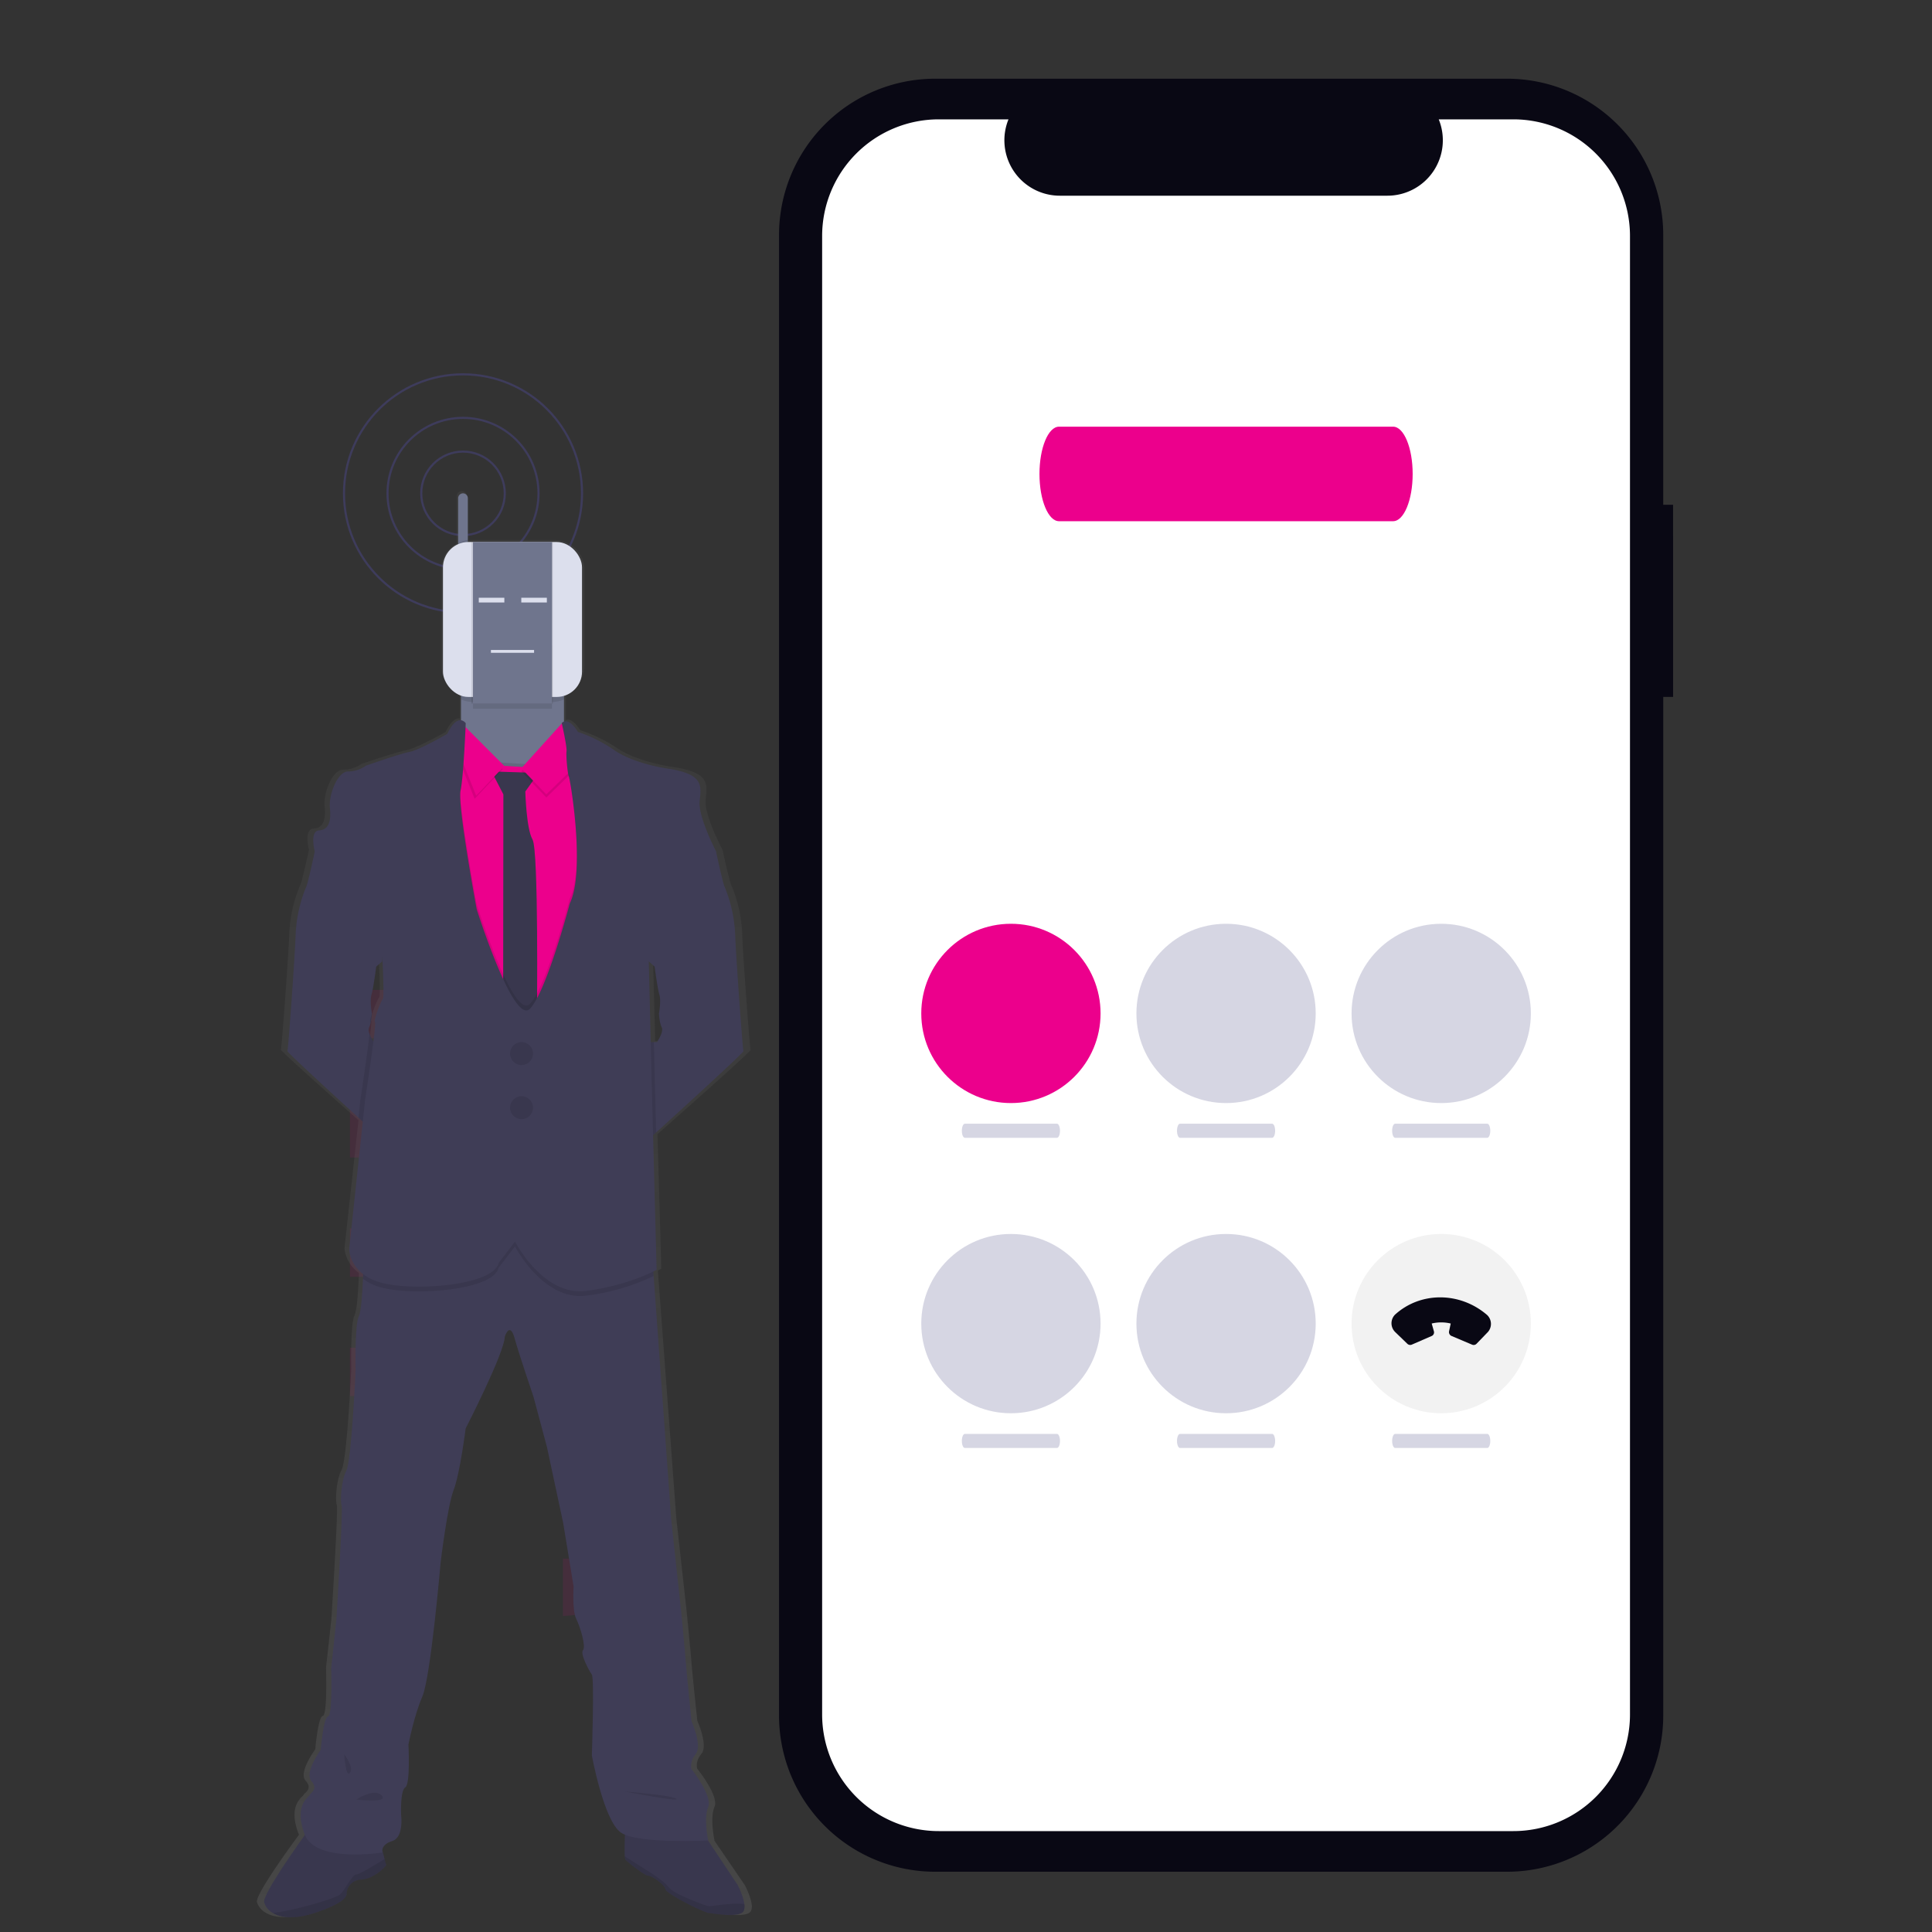 <?xml version="1.0" encoding="UTF-8" standalone="no"?>
<svg
   width="800"
   height="800"
   viewBox="0 0 800 800"
   role="img"
   artist="Katerina Limpitsouni"
   source="https://undraw.co/"
   version="1.1"
   id="svg27"
   sodipodi:docname="telefon-ki.svg"
   inkscape:version="1.3.2 (091e20e, 2023-11-25)"
   xmlns:inkscape="http://www.inkscape.org/namespaces/inkscape"
   xmlns:sodipodi="http://sodipodi.sourceforge.net/DTD/sodipodi-0.dtd"
   xmlns:xlink="http://www.w3.org/1999/xlink"
   xmlns="http://www.w3.org/2000/svg"
   xmlns:svg="http://www.w3.org/2000/svg">
  <rect x="0" y="0" width="800" height="800" fill="#333333" stroke="none"/>
  <defs
     id="defs27">
    <linearGradient
       inkscape:collect="always"
       xlink:href="#bc224463-365b-4973-a542-782a8bb75c72-534"
       id="linearGradient118"
       gradientUnits="userSpaceOnUse"
       x1="487.42"
       y1="814.54"
       x2="487.42"
       y2="138.95"
       gradientTransform="translate(302.067,-1089.987)" />
    <linearGradient
       id="bc224463-365b-4973-a542-782a8bb75c72-534"
       x1="487.42"
       y1="814.54"
       x2="487.42"
       y2="138.95"
       gradientUnits="userSpaceOnUse">
      <stop
         offset="0"
         stop-color="gray"
         stop-opacity="0.25"
         id="stop1" />
      <stop
         offset="0.54"
         stop-color="gray"
         stop-opacity="0.12"
         id="stop2" />
      <stop
         offset="1"
         stop-color="gray"
         stop-opacity="0.1"
         id="stop3" />
    </linearGradient>
  </defs>
  <sodipodi:namedview
     id="namedview27"
     pagecolor="#ffffff"
     bordercolor="#000000"
     borderopacity="0.25"
     inkscape:showpageshadow="2"
     inkscape:pageopacity="0.0"
     inkscape:pagecheckerboard="0"
     inkscape:deskcolor="#d1d1d1"
     inkscape:zoom="0.67521728"
     inkscape:cx="359.88415"
     inkscape:cy="325.82104"
     inkscape:window-width="1728"
     inkscape:window-height="1387"
     inkscape:window-x="1720"
     inkscape:window-y="26"
     inkscape:window-maximized="0"
     inkscape:current-layer="g27" />
  <g
     transform="translate(-444.277,-35.606)"
     id="g27">
    <g
       id="g28"
       transform="matrix(0.928,0,0,0.928,136.424,25.534)">
      <g
         transform="translate(-133.014,-94)"
         id="g2">
        <path
           d="m 665.294,269.316 h -4.4 V 148.89 a 69.7,69.7 0 0 0 -69.7,-69.7 H 336.062 a 69.7,69.7 0 0 0 -69.7,69.7 v 660.661 a 69.7,69.7 0 0 0 69.7,69.7 H 591.2 a 69.7,69.7 0 0 0 69.7,-69.7 V 355.035 h 4.4 z"
           transform="translate(546,60.78)"
           fill="#090814"
           id="path1" />
        <path
           d="m 592.274,95.686 h -33.3 a 24.729,24.729 0 0 1 -22.9,34.069 H 389.9 A 24.729,24.729 0 0 1 367,95.686 h -31.1 a 52.051,52.051 0 0 0 -52.051,52.051 v 659.692 a 52.051,52.051 0 0 0 52.051,52.05 h 256.364 a 52.051,52.051 0 0 0 52.051,-52.051 V 147.737 A 52.051,52.051 0 0 0 592.276,95.686 Z"
           transform="translate(547.746,62.421)"
           fill="#ffffff"
           id="path2" />
      </g>
      <circle
         cx="40"
         cy="40"
         r="40"
         transform="translate(742.815,423.048)"
         fill="#ec008c"
         id="circle2" />
      <circle
         cx="40"
         cy="40"
         r="40"
         transform="translate(838.815,423.048)"
         fill="#d6d6e3"
         id="circle3" />
      <circle
         cx="40"
         cy="40"
         r="40"
         transform="translate(934.815,423.048)"
         fill="#d6d6e3"
         id="circle4" />
      <circle
         cx="40"
         cy="40"
         r="40"
         transform="translate(742.815,561.458)"
         fill="#d6d6e3"
         id="circle5" />
      <circle
         cx="40"
         cy="40"
         r="40"
         transform="translate(838.815,561.458)"
         fill="#d6d6e3"
         id="circle6" />
      <circle
         cx="40"
         cy="40"
         r="40"
         transform="translate(934.815,561.458)"
         fill="#f2f2f2"
         id="circle7" />
      <path
         d="m 881.078,194.2 h -41.109 c -0.741,0 -1.341,-1.408 -1.341,-3.145 0,-1.737 0.6,-3.145 1.341,-3.145 h 41.108 c 0.741,0 1.341,1.408 1.341,3.145 0,1.737 -0.6,3.145 -1.341,3.145 z"
         transform="translate(-77.708,324.345)"
         fill="#d6d6e3"
         id="path7" />
      <path
         d="m 881.078,194.2 h -41.109 c -0.741,0 -1.341,-1.408 -1.341,-3.145 0,-1.737 0.6,-3.145 1.341,-3.145 h 41.108 c 0.741,0 1.341,1.408 1.341,3.145 0,1.737 -0.6,3.145 -1.341,3.145 z"
         transform="translate(18.292,324.345)"
         fill="#d6d6e3"
         id="path8" />
      <path
         d="m 881.078,194.2 h -41.109 c -0.741,0 -1.341,-1.408 -1.341,-3.145 0,-1.737 0.6,-3.145 1.341,-3.145 h 41.108 c 0.741,0 1.341,1.408 1.341,3.145 0,1.737 -0.6,3.145 -1.341,3.145 z"
         transform="translate(114.292,324.345)"
         fill="#d6d6e3"
         id="path9" />
      <path
         d="m 881.078,194.2 h -41.109 c -0.741,0 -1.341,-1.408 -1.341,-3.145 0,-1.737 0.6,-3.145 1.341,-3.145 h 41.108 c 0.741,0 1.341,1.408 1.341,3.145 0,1.737 -0.6,3.145 -1.341,3.145 z"
         transform="translate(-77.708,462.756)"
         fill="#d6d6e3"
         id="path10" />
      <path
         d="m 881.078,194.2 h -41.109 c -0.741,0 -1.341,-1.408 -1.341,-3.145 0,-1.737 0.6,-3.145 1.341,-3.145 h 41.108 c 0.741,0 1.341,1.408 1.341,3.145 0,1.737 -0.6,3.145 -1.341,3.145 z"
         transform="translate(18.292,462.756)"
         fill="#d6d6e3"
         id="path11" />
      <path
         d="m 881.078,194.2 h -41.109 c -0.741,0 -1.341,-1.408 -1.341,-3.145 0,-1.737 0.6,-3.145 1.341,-3.145 h 41.108 c 0.741,0 1.341,1.408 1.341,3.145 0,1.737 -0.6,3.145 -1.341,3.145 z"
         transform="translate(114.292,462.756)"
         fill="#d6d6e3"
         id="path12" />
      <path
         d="m 217.977,231.132 c -4.821,0 -8.729,9.443 -8.729,21.091 0,11.648 3.908,21.091 8.729,21.091 h 149.064 c 4.821,0 8.729,-9.443 8.729,-21.091 0,-11.648 -3.908,-21.091 -8.729,-21.091 z"
         transform="translate(586.307,-29.893)"
         fill="#ec008c"
         id="path13" />
      <path
         d="m 14.516,3 a 1.779,1.779 0 0 1 1.568,0.961 l 0.091,0.2 3.576,9.259 a 1.893,1.893 0 0 1 -0.56,2.148 l -0.179,0.126 -2.992,1.864 0.113,0.191 a 18.213,18.213 0 0 0 5.6,5.8 l 0.182,0.115 1.8,-3.1 a 1.762,1.762 0 0 1 1.99,-0.839 l 0.206,0.072 8.94,3.7 A 1.843,1.843 0 0 1 35.96,25 l 0.013,0.224 V 32.63 A 5.478,5.478 0 0 1 30.5,38.182 C 15.162,37.217 2.933,24.552 2,8.556 A 5.476,5.476 0 0 1 7.05,3.009 L 7.364,3 Z"
         transform="matrix(-0.695,0.719,-0.719,-0.695,1002.816,602.104)"
         fill="#090814"
         id="path14" />
    </g>
    <g
       id="g120"
       transform="matrix(0.874,0,0,0.874,-36.913,1070.262)">
      <rect
         x="817.267"
         y="-810.137"
         width="30.54"
         height="35.2"
         fill="#ec008c"
         opacity="0.1"
         id="rect15" />
      <rect
         x="817.267"
         y="-737.187"
         width="30.54"
         height="8.1"
         fill="#ec008c"
         opacity="0.1"
         id="rect16" />
      <rect
         x="817.267"
         y="-725.637"
         width="30.54"
         height="23.65"
         fill="#ec008c"
         opacity="0.1"
         id="rect17" />
      <rect
         x="817.267"
         y="-664.227"
         width="30.54"
         height="35.2"
         fill="#ec008c"
         opacity="0.1"
         id="rect18" />
      <rect
         x="817.267"
         y="-591.267"
         width="30.54"
         height="35.2"
         fill="#ec008c"
         opacity="0.1"
         id="rect19" />
      <path
         d="m 817.257,-491.307 -0.9,0.05 h 0.9 v 8.17 h 30.54 v -35.23 h -30.54 z"
         fill="#ec008c"
         opacity="0.1"
         id="path19" />
      <path
         d="m 817.257,-445.377 v 27.19 q 15.33,-1.15 30.54,-3.14 v -24 z"
         fill="#ec008c"
         opacity="0.1"
         id="path20" />
      <rect
         x="-742.117"
         y="691.927"
         width="25.76"
         height="22.91"
         transform="scale(-1)"
         fill="#ec008c"
         opacity="0.1"
         id="rect23" />
      <rect
         x="-742.117"
         y="635.417"
         width="25.76"
         height="22.91"
         transform="scale(-1)"
         fill="#ec008c"
         opacity="0.1"
         id="rect31" />
      <rect
         x="-742.117"
         y="578.907"
         width="25.76"
         height="22.91"
         transform="scale(-1)"
         fill="#ec008c"
         opacity="0.1"
         id="rect33" />
      <rect
         x="-742.117"
         y="522.387"
         width="25.76"
         height="22.91"
         transform="scale(-1)"
         fill="#ec008c"
         opacity="0.1"
         id="rect35" />
      <rect
         x="-742.117"
         y="465.877"
         width="25.76"
         height="22.91"
         transform="scale(-1)"
         fill="#ec008c"
         opacity="0.1"
         id="rect37" />
      <polygon
         points="352.74,587.36 378.5,589.46 378.5,574.68 352.74,574.68 "
         fill="#ec008c"
         opacity="0.1"
         id="polygon38"
         transform="translate(363.627,-1006.967)" />
      <circle
         cx="769.927"
         cy="-950.077"
         r="19.79"
         fill="none"
         stroke="#6c63ff"
         stroke-miterlimit="10"
         opacity="0.2"
         id="circle53" />
      <circle
         cx="769.927"
         cy="-950.077"
         r="35.77"
         fill="none"
         stroke="#6c63ff"
         stroke-miterlimit="10"
         opacity="0.2"
         id="circle54" />
      <circle
         cx="769.927"
         cy="-950.077"
         r="56.39"
         fill="none"
         stroke="#6c63ff"
         stroke-miterlimit="10"
         opacity="0.2"
         id="circle55" />
      <path
         d="m 906.647,-281.747 c -0.53,-3.94 -3.24,-9 -3.24,-9 l -14.47,-21.15 h 0.13 c 0,0 -2.29,-10.63 0,-15.83 2.29,-5.2 -8.14,-18.06 -8.14,-18.06 0,0 -1.27,-3.22 2,-7.18 3.27,-3.96 -2,-15.58 -2,-15.58 0,0 -2.55,-24.25 -2.8,-28 -0.25,-3.75 -2.29,-24.24 -2.29,-24.24 l -4.84,-43.55 -8.6,-115.4 -0.16,-2.16 c 1.07,-0.51 1.63,-0.83 1.63,-0.83 l -1.8,-63.77 1.49,-1.31 c 13,-11.47 42.91,-38 42.62,-38.61 -0.39,-0.74 -3.63,-44.35 -4,-55.3 a 64.71,64.71 0 0 0 -5.11,-22.63 c -0.75,-1.46 -2.91,-11 -3.81,-15.08 l -0.39,-1.81 c 0,0 -8.78,-16.33 -8,-23.75 0.78,-7.42 2.29,-13 -16.42,-15.59 0,0 -15.78,-2.29 -25.07,-8.54 a 72.68,72.68 0 0 0 -17.94,-8.78 c 0,0 -3.44,-6 -6.79,-4.84 v -12.74 a 13.87,13.87 0 0 0 8.81,-12.76 v -45.89 a 14.06,14.06 0 0 0 -14.25,-13.86 h -39.79 v 0 a 13.92,13.92 0 0 0 -1.72,0.15 v -21 a 2.23,2.23 0 0 0 -0.7,-1.62 2.38,2.38 0 0 0 -1.67,-0.68 2.34,2.34 0 0 0 -2.37,2.3 v 22.49 a 13.79,13.79 0 0 0 -7.41,12.12 v 45.89 a 13.87,13.87 0 0 0 8.8,12.76 v 12.11 c -1.61,-0.19 -4,0.92 -6.72,6.46 0,0 -13.62,7.67 -18.33,8.54 -4.71,0.87 -21.38,6.55 -21.38,6.55 a 15,15 0 0 1 -8.65,2.72 c -5.22,0 -9.55,11.14 -8.91,17.2 0.64,6.06 -0.39,10.51 -5.22,10.76 -4.83,0.25 -2.19,9.93 -2.17,10 -0.06,0.27 -0.22,1 -0.45,2.06 -0.94,4.23 -3,13.3 -3.72,14.72 a 64.47,64.47 0 0 0 -5.16,22.63 c -0.38,11 -3.63,54.56 -4,55.3 -0.24,0.49 20.26,18.8 34.69,31.59 l 2.08,1.84 -6.63,60.53 c 0,0 0,6.78 6.82,11.86 0,0.69 0,1.42 -0.08,2.16 -0.29,7 -0.87,15.65 -2,17.9 -2,4 -1.53,25.23 -1.53,25.23 0,0 -2,43.31 -4.58,48 -2.58,4.69 -3.06,14.6 -2.29,16.58 0.77,1.98 -2.55,53.94 -2.55,53.94 l -2.55,23.25 c 0,0 0.77,22.27 -1.52,22.77 -2.29,0.5 -3.57,15.83 -3.57,15.83 0,0 -8.14,10.89 -4.58,14.85 3.56,3.96 -0.53,5.69 -0.9,6.68 -0.37,0.99 -7.76,4.7 -2.41,18.55 0.05,0.14 0.12,0.26 0.18,0.39 -5,6.77 -20.87,28.69 -19.91,32 a 8.91,8.91 0 0 0 4.24,5 c 3.73,2.18 10.14,3.19 20.32,0 16.93,-5.32 15.66,-9.16 15.66,-9.16 0,0 0.13,-6.18 7.13,-6.68 7,-0.5 12.22,-6.8 12.22,-6.8 l -0.82,-3 -1.13,-4.13 c 0.14,-1.23 1,-3.25 4.87,-4.4 5.86,-1.73 4.33,-12.61 4.33,-12.61 0,0 -0.51,-11.39 2,-12.87 2.51,-1.48 1.52,-20.29 1.52,-20.29 0,0 2.81,-13.61 6.88,-22.77 4.07,-9.16 8.91,-63.58 8.91,-63.58 0,0 3.3,-26.72 6.36,-34.39 3.06,-7.67 5.86,-29.2 5.86,-29.2 0,0 18.84,-35.63 19.09,-43.55 0,0 2.44,-7.42 4.79,0.75 2.35,8.17 9.21,27.71 9.21,27.71 l 6.62,24 7.89,35.87 5.09,30.19 c 0,0 -0.75,11.5 1.28,15.5 2.03,4 4.84,13.11 3.31,14.85 -1.53,1.74 3.06,9.89 4.33,11.62 1.27,1.73 0,38.36 0,38.36 0,0 5.85,31.17 14.25,36.61 a 11.1,11.1 0 0 0 1.86,0.94 c -0.12,3.38 -0.24,7.9 -0.08,10.26 a 4,4 0 0 0 0.26,1.55 c 0.76,1 9.42,7.66 11.2,7.66 1.78,0 8.14,4.34 8.4,6.44 0.26,2.1 18.61,11 21.2,11.26 2.59,0.26 15.2,2.47 17,-1 a 5.6,5.6 0 0 0 0.29,-3.31 z m -45.08,-445.85 1.31,1.1 c 0,0 1.33,10.21 2.29,13.26 0.96,3.05 -0.19,9 -0.19,9 0,0 0.19,4.27 1.33,6.49 1.14,2.22 -2.24,7.06 -2.24,7.06 h -3.1 l -1,-38.22 z m -137.84,33 a 4.18,4.18 0 0 1 -0.2,-3.15 9.29,9.29 0 0 0 0.65,-1.74 26,26 0 0 0 0.69,-4.75 0.18,0.18 0 0 0 0,-0.05 c -0.1,-0.58 -1.08,-6 -0.18,-9 0.9,-3 2.29,-13.26 2.29,-13.26 l 0.87,-0.73 2,-1.68 c 0,0 0.06,-0.64 0.14,-1.69 0.43,9 0.77,18.84 0.22,19.38 -1,1 -4.71,10.64 -3.82,11 0.29,0.12 -0.11,4 -0.78,9.18 a 18.4,18.4 0 0 1 -1.88,-3.5 z"
         fill="url(#bc224463-365b-4973-a542-782a8bb75c72-534)"
         id="path55"
         style="fill:url(#linearGradient118)" />
      <path
         d="m 772.217,-947.787 v 30.33 a 2.3,2.3 0 0 1 -4.6,0 v -30.33 a 2.3,2.3 0 0 1 2.3,-2.3 2.32,2.32 0 0 1 2.3,2.3 z"
         fill="#6f758d"
         id="path56" />
      <path
         d="m 817.757,-866.707 v 47.13 a 14.25,14.25 0 0 1 -14.21,14.21 h -20.36 a 14.25,14.25 0 0 1 -14.22,-14.21 v -47.13 a 14.26,14.26 0 0 1 14.22,-14.21 h 20.36 a 14.25,14.25 0 0 1 14.21,14.21 z"
         fill="#6f758d"
         id="path57" />
      <path
         d="m 737.697,-690.097 -3.89,48 c 0,0 -5.84,-5.29 -13.4,-12.19 -14,-12.77 -33.9,-31.06 -33.67,-31.54 0.37,-0.74 3.52,-44.29 3.89,-55.22 a 66.29,66.29 0 0 1 5,-22.61 c 0.7,-1.41 2.7,-10.46 3.61,-14.69 0.29,-1.32 0.46,-2.17 0.46,-2.17 l 6.49,-2.6 c 0,0 27.24,30.39 27.24,30.95 0,0.56 -1.85,23.9 -1.85,23.9 l -1.94,1.69 -0.84,0.72 c 0,0 -1.3,10.2 -2.23,13.25 -0.87,2.9 0.08,8.37 0.18,8.94 v 0.05 a 26.39,26.39 0 0 1 -0.68,4.74 9.68,9.68 0 0 1 -0.62,1.75 4.3,4.3 0 0 0 0.19,3.14 19.06,19.06 0 0 0 2,3.9 z"
         fill="#3f3d56"
         id="path58" />
      <path
         d="m 902.787,-685.837 c 0.29,0.58 -28.77,27.1 -41.36,38.55 l -5.71,5.18 -3.89,-48 h 10 c 0,0 3.34,-4.82 2.23,-7 -1.11,-2.18 -1.3,-6.49 -1.3,-6.49 0,0 1.11,-5.93 0.19,-9 -0.92,-3.07 -2.23,-13.25 -2.23,-13.25 l -1.27,-1.14 -1.51,-1.32 c 0,0 -1.87,-23.31 -1.87,-23.87 0,-0.56 27.24,-30.95 27.24,-30.95 l 6.48,2.6 c 0,0 0.15,0.7 0.38,1.81 0.88,4 3,13.6 3.7,15.05 a 66.12,66.12 0 0 1 5,22.61 c 0.4,10.93 3.55,54.48 3.92,55.22 z"
         fill="#3f3d56"
         id="path59" />
      <path
         d="m 902.907,-278.477 c -1.73,3.46 -14,1.24 -16.48,1 -2.48,-0.24 -20.33,-9.15 -20.58,-11.24 -0.25,-2.09 -6.43,-6.43 -8.15,-6.43 -1.72,0 -10.13,-6.67 -10.88,-7.66 a 4.19,4.19 0 0 1 -0.25,-1.54 c -0.26,-4.06 0.25,-14.52 0.25,-14.52 l 35.83,2 17.42,26.16 c 0,0 2.62,5 3.14,9 a 5.79,5.79 0 0 1 -0.3,3.23 z"
         fill="#3f3d56"
         id="path60" />
      <path
         d="m 902.907,-278.477 c -1.73,3.46 -14,1.24 -16.48,1 -2.48,-0.24 -20.33,-9.15 -20.58,-11.24 -0.25,-2.09 -6.43,-6.43 -8.15,-6.43 -1.72,0 -10.13,-6.67 -10.88,-7.66 a 4.19,4.19 0 0 1 -0.25,-1.54 c -0.26,-4.06 0.25,-14.52 0.25,-14.52 l 35.83,2 17.42,26.16 c 0,0 2.62,5 3.14,9 a 5.79,5.79 0 0 1 -0.3,3.23 z"
         opacity="0.1"
         id="path61" />
      <path
         d="m 902.907,-278.477 c -1.73,3.46 -14,1.24 -16.48,1 -2.48,-0.24 -20.33,-9.15 -20.58,-11.24 -0.25,-2.09 -6.43,-6.43 -8.15,-6.43 -1.72,0 -10.13,-6.67 -10.88,-7.66 a 4.19,4.19 0 0 1 -0.25,-1.54 l 11.62,7.36 c 0,0 7.41,4.7 9.39,7.54 1.98,2.84 17.56,8.65 18.85,8.76 1,0.1 11.2,-1.86 16.78,-1 a 5.79,5.79 0 0 1 -0.3,3.21 z"
         opacity="0.1"
         id="path62" />
      <path
         d="m 733.537,-300.097 c 0,0 -5.07,6.3 -11.86,6.79 a 7,7 0 0 0 -6.92,6.67 c 0,0 1.24,3.84 -15.19,9.15 -9.89,3.2 -16.11,2.19 -19.74,0 a 8.77,8.77 0 0 1 -4.1,-5 c -1.11,-3.95 20.75,-34 20.75,-34 l 19.89,-1.24 14.21,6.43 2.17,8.13 z"
         fill="#3f3d56"
         id="path63" />
      <path
         d="m 733.537,-300.097 c 0,0 -5.07,6.3 -11.86,6.79 a 7,7 0 0 0 -6.92,6.67 c 0,0 1.24,3.84 -15.19,9.15 -9.89,3.2 -16.11,2.19 -19.74,0 a 8.77,8.77 0 0 1 -4.1,-5 c -1.11,-3.95 20.75,-34 20.75,-34 l 19.89,-1.24 14.21,6.43 2.17,8.13 z"
         opacity="0.1"
         id="path64" />
      <path
         d="m 733.537,-300.097 c 0,0 -5.07,6.3 -11.86,6.79 a 7,7 0 0 0 -6.92,6.67 c 0,0 1.24,3.84 -15.19,9.15 -9.89,3.2 -16.11,2.19 -19.74,0 9.33,-1 29.93,-6.86 32,-8.9 2.47,-2.48 5.56,-9.27 7.66,-9.39 1.45,-0.09 8.85,-4.55 13.29,-7.31 z"
         fill="none"
         id="path65" />
      <path
         d="m 733.537,-300.097 c 0,0 -5.07,6.3 -11.86,6.79 a 7,7 0 0 0 -6.92,6.67 c 0,0 1.24,3.84 -15.19,9.15 -9.89,3.2 -16.11,2.19 -19.74,0 9.33,-1 29.93,-6.86 32,-8.9 2.47,-2.48 5.56,-9.27 7.66,-9.39 1.45,-0.09 8.85,-4.55 13.29,-7.31 z"
         opacity="0.1"
         id="path66" />
      <path
         d="m 886.067,-327.647 c -2.22,5.19 0,15.81 0,15.81 0,0 -33.11,1.74 -41.26,-3.7 -8.15,-5.44 -13.84,-36.57 -13.84,-36.57 0,0 1.23,-36.56 0,-38.3 -1.23,-1.74 -5.68,-9.88 -4.2,-11.6 1.48,-1.72 -1.24,-10.88 -3.21,-14.83 -1.97,-3.95 -1.24,-15.32 -1.24,-15.32 l -4.94,-30.14 -7.66,-35.83 -6.42,-24 c 0,0 -6.67,-19.52 -8.94,-27.68 -2.27,-8.16 -4.65,-0.74 -4.65,-0.74 -0.24,7.91 -18.53,43.49 -18.53,43.49 0,0 -2.72,21.49 -5.69,29.15 -2.97,7.66 -6.17,34.35 -6.17,34.35 0,0 -4.69,54.35 -8.65,63.49 -3.96,9.14 -6.6,22.77 -6.6,22.77 0,0 1,18.78 -1.48,20.26 -2.48,1.48 -2,12.85 -2,12.85 0,0 1.48,10.87 -4.21,12.61 -5.69,1.74 -4.69,5.43 -4.69,5.43 0,0 -31.62,5.16 -36.82,-8.65 -5.2,-13.81 2,-17.54 2.34,-18.53 0.34,-0.99 4.34,-2.71 0.87,-6.67 -3.47,-3.96 4.45,-14.83 4.45,-14.83 0,0 1.24,-15.31 3.46,-15.81 2.22,-0.5 1.48,-22.73 1.48,-22.73 l 2.47,-23.22 c 0,0 3.22,-51.89 2.48,-53.87 -0.74,-1.98 -0.25,-11.86 2.22,-16.55 2.47,-4.69 4.43,-47.93 4.43,-47.93 0,0 -0.5,-21.25 1.48,-25.2 1.12,-2.24 1.68,-10.85 2,-17.88 0.2,-5.35 0.26,-9.79 0.26,-9.79 l 27.66,-10.38 35.6,-11.36 29.9,14.32 43.73,8.4 0.55,7.55 8.31,115.29 4.7,43.49 c 0,0 2,20.5 2.23,24.2 0.23,3.7 2.71,27.93 2.71,27.93 0,0 5.19,11.61 2,15.56 -3.19,3.95 -2,7.17 -2,7.17 0,0 10.13,12.8 7.87,17.99 z"
         fill="#3f3d56"
         id="path67" />
      <polygon
         points="397.46,371.23 385.23,290.06 397.34,181.1 406.46,182.27 422.55,184.32 438.48,185.31 455.74,183.38 470.6,181.72 459.24,384.2 "
         opacity="0.1"
         id="polygon67"
         transform="translate(363.627,-1006.967)" />
      <polygon
         points="397.46,372.71 385.23,291.54 397.34,182.59 406.46,183.75 422.55,185.8 438.48,186.79 455.74,184.86 470.6,183.21 459.24,385.68 "
         fill="#ec008c"
         id="polygon68"
         transform="translate(363.627,-1006.967)" />
      <path
         d="m 783.447,-818.327 22.24,0.74 -6.25,8.75 c 0,0 0.44,17.68 3.41,22.75 2.97,5.07 2.1,83.39 2.1,83.39 l -5.88,11.24 -10.13,-12.6 0.12,-103.4 z"
         fill="#3f3d56"
         id="path68" />
      <path
         d="m 783.447,-818.327 22.24,0.74 -6.25,8.75 c 0,0 0.44,17.68 3.41,22.75 2.97,5.07 2.1,83.39 2.1,83.39 l -5.88,11.24 -10.13,-12.6 0.12,-103.4 z"
         opacity="0.1"
         id="path69" />
      <polygon
         points="465.41,181.85 454.66,165.66 433.91,188.64 445.77,200.99 "
         opacity="0.1"
         id="polygon69"
         transform="translate(363.627,-1006.967)" />
      <path
         d="m 816.917,-841.277 -19.39,21.46 11.86,12.36 19.68,-19.15 -9.61,-14.48 a 1.58,1.58 0 0 0 -2.54,-0.19 z"
         fill="#ec008c"
         id="path70" />
      <polygon
         points="411.8,201.61 425.14,187.53 404.14,166.53 402.16,177.52 "
         opacity="0.1"
         id="polygon70"
         transform="translate(363.627,-1006.967)" />
      <polygon
         points="412.54,200.13 425.88,186.05 404.88,165.04 402.9,176.04 "
         fill="#ec008c"
         id="polygon71"
         transform="translate(363.627,-1006.967)" />
      <path
         d="m 860.217,-579.277 a 102.37,102.37 0 0 1 -31.93,9.29 c -20.38,2.6 -33.72,-23.34 -33.72,-23.34 l -7.78,10.13 c -2.47,10.75 -40.16,13.46 -55.47,9.38 a 24.27,24.27 0 0 1 -8.78,-4.16 c 0.2,-5.35 0.26,-9.79 0.26,-9.79 l 27.67,-10.42 35.6,-11.36 29.9,14.32 43.73,8.4 z"
         opacity="0.1"
         id="path71" />
      <path
         d="m 834.217,-823.767 -11.36,202.47 -61.77,-13 -12.23,-81.16 12.11,-109 9.12,1.16 a 110.57,110.57 0 0 1 -1.34,11.81 c -1.48,6.92 7.66,56.09 7.66,56.09 0,0 17.37,55.13 25.2,47.19 7.83,-7.94 18.9,-49.91 18.9,-49.91 7.54,-15.57 0.13,-59.17 -0.43,-60.1 a 17.65,17.65 0 0 1 -0.71,-4 z"
         opacity="0.1"
         id="path72" />
      <path
         d="m 860.907,-667.127 0.52,19.84 -5.71,5.18 -3.89,-48 h 8.52 z"
         opacity="0.1"
         id="path73" />
      <path
         d="m 726.757,-703.677 v 0.05 a 26.39,26.39 0 0 1 -0.68,4.74 c 0,-0.44 0,-0.69 -0.08,-0.72 -0.36,-0.16 0.07,-1.97 0.76,-4.07 z"
         opacity="0.1"
         id="path74" />
      <path
         d="m 737.697,-690.097 -3.89,48 c 0,0 -5.84,-5.29 -13.4,-12.19 l 0.9,-8.5 c 0,0 3.19,-20.9 4.35,-31.2 a 19.06,19.06 0 0 0 2,3.9 z"
         opacity="0.1"
         id="path75" />
      <path
         d="m 771.207,-841.187 c 0,0 -3.7,-5.43 -8.76,5.07 0,0 -13.22,7.66 -17.79,8.52 -4.57,0.86 -20.75,6.55 -20.75,6.55 a 14.3,14.3 0 0 1 -8.41,2.72 c -5.06,0 -9.26,11.11 -8.64,17.17 0.62,6.06 -0.37,10.5 -5.07,10.75 -4.7,0.25 -2.1,10 -2.1,10 l 31.26,35.83 c 0,0 2,33 1,34 -1,1 -4.58,10.62 -3.71,11 0.87,0.38 -4.7,36.82 -4.7,36.82 l -7.54,70.77 c 0,0 0,11.85 15.32,15.93 15.32,4.08 53,1.36 55.47,-9.39 l 7.78,-10.13 c 0,0 13.34,26 33.72,23.35 20.38,-2.65 33.36,-10 33.36,-10 l -2.23,-84.87 -1.48,-61.15 31.87,-52.25 c 0,0 -8.52,-16.31 -7.78,-23.72 0.74,-7.41 2.23,-13 -15.93,-15.57 0,0 -15.32,-2.28 -24.34,-8.52 a 69.38,69.38 0 0 0 -17.42,-8.77 c 0,0 -4.1,-7.4 -7.64,-4.2 0,0 2.58,11.36 2.27,13.4 -0.31,2.04 0.55,11.06 1.11,12 0.56,0.94 8,44.53 0.43,60.1 0,0 -11.07,42 -18.9,49.9 -7.83,7.9 -25.2,-47.19 -25.2,-47.19 0,0 -9.14,-49.16 -7.66,-56.08 1.48,-6.92 2.46,-32.04 2.46,-32.04 z"
         fill="#3f3d56"
         id="path76" />
      <circle
         cx="797.657"
         cy="-684.657"
         r="5.44"
         fill="#3f3d56"
         id="circle76" />
      <circle
         cx="797.657"
         cy="-659.027"
         r="5.44"
         fill="#3f3d56"
         id="circle77" />
      <circle
         cx="797.657"
         cy="-684.657"
         r="5.44"
         opacity="0.1"
         id="circle78" />
      <circle
         cx="797.657"
         cy="-659.027"
         r="5.44"
         opacity="0.1"
         id="circle79" />
      <path
         d="m 846.497,-335.057 c 0,0 22.31,1.73 24.54,3.46 2.23,1.73 -24.54,-3.46 -24.54,-3.46 z"
         opacity="0.1"
         id="path79" />
      <path
         d="m 713.647,-352.597 c 0,0 4.7,5.93 2.72,8.65 -1.98,2.72 -2.72,-8.65 -2.72,-8.65 z"
         opacity="0.1"
         id="path80" />
      <path
         d="m 719.327,-331.247 c 0,0 8.65,-5.68 12.11,-1.9 3.46,3.78 -12.11,1.9 -12.11,1.9 z"
         opacity="0.1"
         id="path81" />
      <path
         d="m 817.757,-866.707 v 14.27 a 14.1,14.1 0 0 1 -5.66,1.19 h -37.45 a 14,14 0 0 1 -5.68,-1.2 v -14.26 a 14.26,14.26 0 0 1 14.22,-14.21 h 20.36 a 14.26,14.26 0 0 1 14.21,14.21 z"
         opacity="0.1"
         id="path82" />
      <path
         d="m 772.217,-927.987 v 10.54 a 2.3,2.3 0 0 1 -4.6,0 v -8.87 a 13.57,13.57 0 0 1 4.6,-1.67 z"
         opacity="0.1"
         id="path83" />
      <rect
         x="760.427"
         y="-927.027"
         width="65.88"
         height="73.41"
         rx="12"
         fill="#dcdfed"
         id="rect83" />
      <path
         d="m 812.067,-877.987 v 29.93 h -37.42 v -29.99 a 14.12,14.12 0 0 1 8.54,-2.87 h 20.36 a 14.18,14.18 0 0 1 8.52,2.93 z"
         opacity="0.1"
         id="path84" />
      <rect
         x="773.897"
         y="-927.027"
         width="38.61"
         height="76.55"
         opacity="0.1"
         id="rect84" />
      <rect
         x="774.647"
         y="-927.027"
         width="37.45"
         height="76.55"
         fill="#6f758d"
         id="rect85" />
      <rect
         x="777.397"
         y="-900.617"
         width="12.11"
         height="2.24"
         fill="#dcdfed"
         id="rect86" />
      <rect
         x="797.537"
         y="-900.617"
         width="12.11"
         height="2.24"
         fill="#dcdfed"
         id="rect87" />
      <rect
         x="783.147"
         y="-875.877"
         width="20.44"
         height="1.34"
         fill="#dcdfed"
         id="rect88" />
    </g>
  </g>
</svg>
